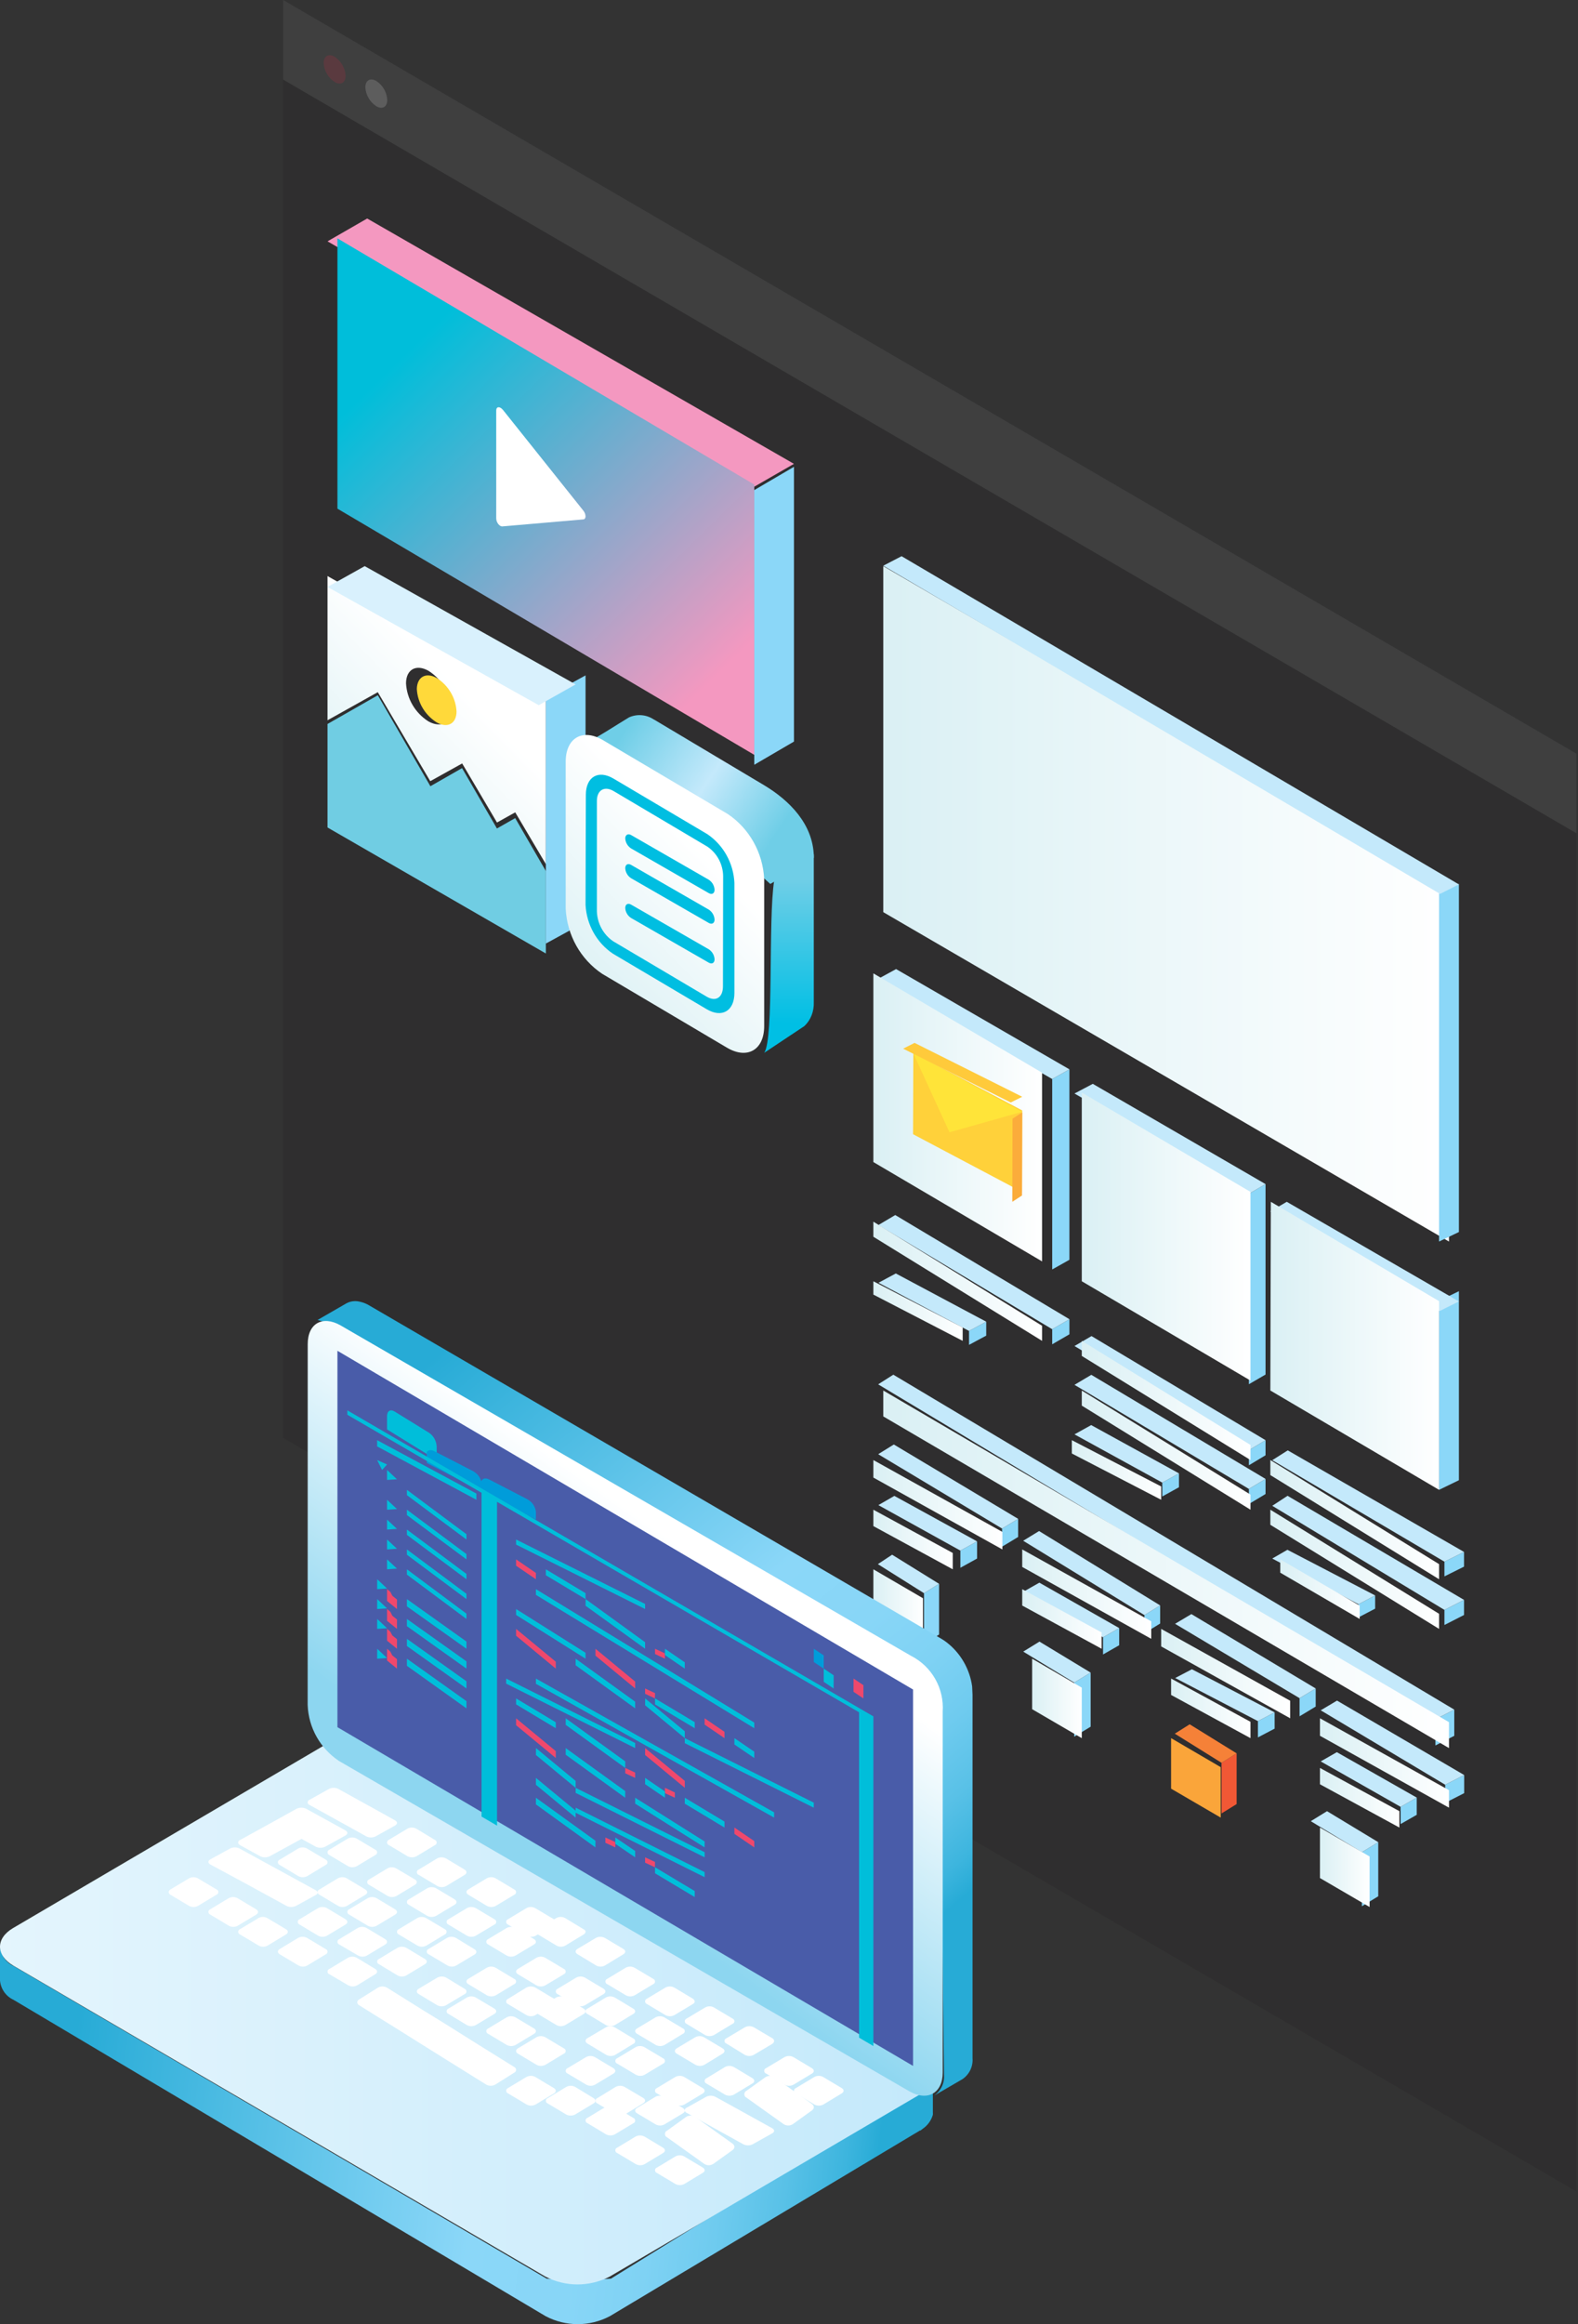 <?xml version="1.0" encoding="UTF-8"?>
<svg xmlns:xlink="http://www.w3.org/1999/xlink" width="159px" height="234px" viewBox="0 0 159 234" version="1.1" xmlns="http://www.w3.org/2000/svg">
    <rect x="0" y="0" width="159" height="234" fill="#333333" stroke="none"/>
    <!-- Generator: Sketch 58 (84663) - https://sketch.com -->
    <title>feature-Asset 7</title>
    <desc>Created with Sketch.</desc>
    <defs>
        <linearGradient x1="0.125%" y1="49.961%" x2="100%" y2="49.961%" id="linearGradient-1">
            <stop stop-color="#DAF0F4" offset="0%"></stop>
            <stop stop-color="#FFFFFF" offset="100%"></stop>
        </linearGradient>
        <linearGradient x1="0.078%" y1="50.049%" x2="100%" y2="50.049%" id="linearGradient-2">
            <stop stop-color="#DAF0F4" offset="0%"></stop>
            <stop stop-color="#FFFFFF" offset="100%"></stop>
        </linearGradient>
        <linearGradient x1="0.05%" y1="49.965%" x2="99.95%" y2="49.965%" id="linearGradient-3">
            <stop stop-color="#DAF0F4" offset="0%"></stop>
            <stop stop-color="#FFFFFF" offset="100%"></stop>
        </linearGradient>
        <linearGradient x1="0%" y1="49.961%" x2="100%" y2="49.961%" id="linearGradient-4">
            <stop stop-color="#DAF0F4" offset="0%"></stop>
            <stop stop-color="#FFFFFF" offset="100%"></stop>
        </linearGradient>
        <linearGradient x1="0%" y1="50.049%" x2="100%" y2="50.049%" id="linearGradient-5">
            <stop stop-color="#DAF0F4" offset="0%"></stop>
            <stop stop-color="#FFFFFF" offset="100%"></stop>
        </linearGradient>
        <linearGradient x1="0%" y1="49.965%" x2="100%" y2="49.965%" id="linearGradient-6">
            <stop stop-color="#DAF0F4" offset="0%"></stop>
            <stop stop-color="#FFFFFF" offset="100%"></stop>
        </linearGradient>
        <linearGradient x1="0%" y1="50.039%" x2="99.876%" y2="50.039%" id="linearGradient-7">
            <stop stop-color="#DAF0F4" offset="0%"></stop>
            <stop stop-color="#FFFFFF" offset="100%"></stop>
        </linearGradient>
        <linearGradient x1="0%" y1="49.951%" x2="100%" y2="49.951%" id="linearGradient-8">
            <stop stop-color="#DAF0F4" offset="0%"></stop>
            <stop stop-color="#FFFFFF" offset="100%"></stop>
        </linearGradient>
        <linearGradient x1="0%" y1="50%" x2="100%" y2="50%" id="linearGradient-9">
            <stop stop-color="#DAF0F4" offset="0%"></stop>
            <stop stop-color="#FFFFFF" offset="100%"></stop>
        </linearGradient>
        <linearGradient x1="0.011%" y1="49.991%" x2="100%" y2="49.991%" id="linearGradient-10">
            <stop stop-color="#DAF0F4" offset="0%"></stop>
            <stop stop-color="#FFFFFF" offset="100%"></stop>
        </linearGradient>
        <linearGradient x1="0%" y1="50%" x2="100%" y2="50%" id="linearGradient-11">
            <stop stop-color="#DAF0F4" offset="0%"></stop>
            <stop stop-color="#FFFFFF" offset="100%"></stop>
        </linearGradient>
        <linearGradient x1="0%" y1="50%" x2="100%" y2="50%" id="linearGradient-12">
            <stop stop-color="#DAF0F4" offset="0%"></stop>
            <stop stop-color="#FFFFFF" offset="100%"></stop>
        </linearGradient>
        <linearGradient x1="0%" y1="50%" x2="100%" y2="50%" id="linearGradient-13">
            <stop stop-color="#DAF0F4" offset="0%"></stop>
            <stop stop-color="#FFFFFF" offset="100%"></stop>
        </linearGradient>
        <linearGradient x1="0.073%" y1="50%" x2="100%" y2="50%" id="linearGradient-14">
            <stop stop-color="#DAF0F4" offset="0%"></stop>
            <stop stop-color="#FFFFFF" offset="100%"></stop>
        </linearGradient>
        <linearGradient x1="0.037%" y1="49.972%" x2="100%" y2="49.972%" id="linearGradient-15">
            <stop stop-color="#DAF0F4" offset="0%"></stop>
            <stop stop-color="#FFFFFF" offset="100%"></stop>
        </linearGradient>
        <linearGradient x1="0.037%" y1="50%" x2="100%" y2="50%" id="linearGradient-16">
            <stop stop-color="#DAF0F4" offset="0%"></stop>
            <stop stop-color="#FFFFFF" offset="100%"></stop>
        </linearGradient>
        <linearGradient x1="0%" y1="50%" x2="100%" y2="50%" id="linearGradient-17">
            <stop stop-color="#DAF0F4" offset="0%"></stop>
            <stop stop-color="#FFFFFF" offset="100%"></stop>
        </linearGradient>
        <linearGradient x1="0%" y1="50.028%" x2="100%" y2="50.028%" id="linearGradient-18">
            <stop stop-color="#DAF0F4" offset="0%"></stop>
            <stop stop-color="#FFFFFF" offset="100%"></stop>
        </linearGradient>
        <linearGradient x1="0.011%" y1="50%" x2="100%" y2="50%" id="linearGradient-19">
            <stop stop-color="#DAF0F4" offset="0%"></stop>
            <stop stop-color="#FFFFFF" offset="100%"></stop>
        </linearGradient>
        <linearGradient x1="82.57%" y1="91.215%" x2="23.638%" y2="16.63%" id="linearGradient-20">
            <stop stop-color="#F498C0" offset="0%"></stop>
            <stop stop-color="#00BEDA" offset="100%"></stop>
        </linearGradient>
        <linearGradient x1="14.685%" y1="95.49%" x2="59.373%" y2="37.858%" id="linearGradient-21">
            <stop stop-color="#DAF0F4" offset="0%"></stop>
            <stop stop-color="#FFFFFF" offset="100%"></stop>
        </linearGradient>
        <linearGradient x1="7.192%" y1="48.884%" x2="93.939%" y2="53.043%" id="linearGradient-22">
            <stop stop-color="#27ABD6" offset="0%"></stop>
            <stop stop-color="#8BD7F8" offset="51%"></stop>
            <stop stop-color="#88D6F7" offset="64%"></stop>
            <stop stop-color="#7FD2F4" offset="73%"></stop>
            <stop stop-color="#6FCBEF" offset="81%"></stop>
            <stop stop-color="#59C1E7" offset="89%"></stop>
            <stop stop-color="#3DB5DE" offset="96%"></stop>
            <stop stop-color="#27ABD6" offset="100%"></stop>
        </linearGradient>
        <linearGradient x1="99.971%" y1="49.969%" x2="-0.002%" y2="49.969%" id="linearGradient-23">
            <stop stop-color="#C4E9FB" offset="0%"></stop>
            <stop stop-color="#E4F5FD" offset="100%"></stop>
        </linearGradient>
        <linearGradient x1="29.984%" y1="-1.293%" x2="88.189%" y2="82.157%" id="linearGradient-24">
            <stop stop-color="#27ABD6" offset="0%"></stop>
            <stop stop-color="#8BD7F8" offset="51%"></stop>
            <stop stop-color="#88D6F7" offset="64%"></stop>
            <stop stop-color="#7FD2F4" offset="73%"></stop>
            <stop stop-color="#6FCBEF" offset="81%"></stop>
            <stop stop-color="#59C1E7" offset="89%"></stop>
            <stop stop-color="#3DB5DE" offset="96%"></stop>
            <stop stop-color="#27ABD6" offset="100%"></stop>
        </linearGradient>
        <linearGradient x1="39.521%" y1="68.011%" x2="61.177%" y2="30.771%" id="linearGradient-25">
            <stop stop-color="#8DD6F0" offset="0%"></stop>
            <stop stop-color="#FFFFFF" offset="100%"></stop>
        </linearGradient>
        <linearGradient x1="50.171%" y1="12.867%" x2="50.016%" y2="84.973%" id="linearGradient-26">
            <stop stop-color="#6FCEE7" offset="0%"></stop>
            <stop stop-color="#00BFE4" offset="100%"></stop>
        </linearGradient>
        <linearGradient x1="9.062%" y1="25.839%" x2="86.622%" y2="64.825%" id="linearGradient-27">
            <stop stop-color="#6FCEE7" offset="0%"></stop>
            <stop stop-color="#C4E9FB" offset="53%"></stop>
            <stop stop-color="#6FCEE7" offset="100%"></stop>
        </linearGradient>
        <linearGradient x1="24.52%" y1="91.813%" x2="60.529%" y2="32.776%" id="linearGradient-28">
            <stop stop-color="#DAF0F4" offset="0%"></stop>
            <stop stop-color="#FFFFFF" offset="100%"></stop>
        </linearGradient>
    </defs>
    <g id="Page-1" stroke="none" stroke-width="1" fill="none" fill-rule="evenodd">
        <g id="Landing" transform="translate(-185, -2252)" fill-rule="nonzero">
            <g id="Asset-7" transform="translate(185, 2252)">
                <g id="Group" opacity="0.21" transform="translate(28, 0)">
                    <polygon id="Path" fill="#231F20" points="0.529 8.008 0.529 144.774 130.836 220.644 130.836 83.885"></polygon>
                    <polygon id="Path" fill="#6D6E71" points="0.529 0 130.836 75.877 130.836 83.885 0.529 8.008"></polygon>
                    <path d="M5.725,5.716 C6.37,6.139 6.779,6.846 6.827,7.621 C6.827,8.332 6.323,8.618 5.719,8.256 C5.07,7.834 4.659,7.127 4.61,6.351 C4.61,5.639 5.114,5.354 5.725,5.716 Z" id="Path" fill="#F05870"></path>
                    <path d="M9.919,8.154 C10.567,8.576 10.976,9.283 11.022,10.059 C11.022,10.771 10.524,11.056 9.913,10.694 C9.268,10.271 8.859,9.564 8.811,8.789 C8.817,8.084 9.309,7.799 9.919,8.154 Z" id="Path" fill="#FFFFFF"></path>
                </g>
                <g id="Group" transform="translate(88, 156)">
                    <polygon id="Path" fill="#8BD7F8" points="5.104 4.406 6.621 3.462 6.621 8.569 5.104 9.512"></polygon>
                    <polygon id="Path" fill="#C4E9FB" points="0.455 1.481 1.89 0.531 6.621 3.462 5.104 4.406"></polygon>
                </g>
                <polygon id="Path" fill="url(#linearGradient-1)" points="88 163.08 93 166 93 160.914 88 158"></polygon>
                <g id="Group" transform="translate(88, 150)">
                    <polygon id="Path" fill="#8BD7F8" points="8.768 6.117 10.45 5.188 10.45 6.917 8.768 7.846"></polygon>
                    <polygon id="Path" fill="#C4E9FB" points="0.505 1.538 2.116 0.609 10.45 5.188 8.768 6.117"></polygon>
                </g>
                <polygon id="Path" fill="url(#linearGradient-2)" points="88 153.651 96 158 96 156.355 88 152"></polygon>
                <g id="Group" transform="translate(88, 145)">
                    <polygon id="Path" fill="#8BD7F8" points="12.969 8.897 14.588 7.92 14.588 9.745 12.969 10.722"></polygon>
                    <polygon id="Path" fill="#C4E9FB" points="0.487 1.411 2.062 0.434 14.588 7.92 12.969 8.897"></polygon>
                </g>
                <polygon id="Path" fill="url(#linearGradient-3)" points="88 147 88 148.764 101 156 101 154.236"></polygon>
                <g id="Group" transform="translate(103, 165)">
                    <polygon id="Path" fill="#8BD7F8" points="5.237 4.407 6.892 3.4 6.892 8.847 5.237 9.853"></polygon>
                    <polygon id="Path" fill="#C4E9FB" points="0.102 1.287 1.737 0.28 6.892 3.4 5.237 4.407"></polygon>
                </g>
                <polygon id="Path" fill="url(#linearGradient-4)" points="104 172.086 109 175 109 169.914 104 167"></polygon>
                <g id="Group" transform="translate(103, 159)">
                    <polygon id="Path" fill="#8BD7F8" points="8.144 5.846 9.769 4.917 9.769 6.646 8.144 7.575"></polygon>
                    <polygon id="Path" fill="#C4E9FB" points="0.1 1.268 1.725 0.345 9.769 4.917 8.144 5.846"></polygon>
                </g>
                <polygon id="Path" fill="url(#linearGradient-5)" points="103 161.651 111 166 111 164.355 103 160"></polygon>
                <g id="Group" transform="translate(103, 154)">
                    <polygon id="Path" fill="#8BD7F8" points="12.314 8.612 13.897 7.635 13.897 9.46 12.314 10.437"></polygon>
                    <polygon id="Path" fill="#C4E9FB" points="0.097 1.126 1.698 0.149 13.897 7.635 12.314 8.612"></polygon>
                </g>
                <polygon id="Path" fill="url(#linearGradient-6)" points="103 157.764 116 165 116 163.236 103 156"></polygon>
                <g id="Group" transform="translate(118, 173)">
                    <polygon id="Path" fill="#F15835" points="5.081 4.481 6.603 3.531 6.603 8.637 5.081 9.581"></polygon>
                    <polygon id="Path" fill="#F58138" points="0.373 1.55 1.873 0.606 6.603 3.531 5.081 4.481"></polygon>
                </g>
                <polygon id="Path" fill="#FAA53A" points="118 180.086 123 183 123 177.92 118 175"></polygon>
                <g id="Group" transform="translate(118, 168)">
                    <polygon id="Path" fill="#8BD7F8" points="8.748 5.285 10.431 4.404 10.431 6.043 8.748 6.924"></polygon>
                    <polygon id="Path" fill="#C4E9FB" points="0.414 0.945 2.096 0.064 10.431 4.404 8.748 5.285"></polygon>
                </g>
                <polygon id="Path" fill="url(#linearGradient-5)" points="118 170.651 126 175 126 173.355 118 169"></polygon>
                <g id="Group" transform="translate(118, 162)">
                    <polygon id="Path" fill="#8BD7F8" points="12.944 8.975 14.569 7.998 14.569 9.822 12.944 10.799"></polygon>
                    <polygon id="Path" fill="#C4E9FB" points="0.4 1.488 2.044 0.511 14.569 7.998 12.944 8.975"></polygon>
                </g>
                <polygon id="Path" fill="url(#linearGradient-6)" points="117 165.764 130 173 130 171.236 117 164"></polygon>
                <g id="Group" transform="translate(132, 182)">
                    <polygon id="Path" fill="#8BD7F8" points="5.225 4.48 6.873 3.473 6.873 8.92 5.225 9.927"></polygon>
                    <polygon id="Path" fill="#C4E9FB" points="0.076 1.36 1.712 0.353 6.873 3.473 5.225 4.48"></polygon>
                </g>
                <polygon id="Path" fill="url(#linearGradient-7)" points="133 189.086 138 192 138 186.914 133 184"></polygon>
                <g id="Group" transform="translate(133, 176)">
                    <polygon id="Path" fill="#8BD7F8" points="8.125 5.914 9.75 4.985 9.75 6.72 8.125 7.649"></polygon>
                    <polygon id="Path" fill="#C4E9FB" points="0.075 1.342 1.7 0.412 9.75 4.985 8.125 5.914"></polygon>
                </g>
                <polygon id="Path" fill="url(#linearGradient-8)" points="133 179.645 141 184 141 182.349 133 178"></polygon>
                <g id="Group" transform="translate(133, 171)">
                    <polygon id="Path" fill="#8BD7F8" points="12.619 8.69 14.531 7.713 14.531 9.538 12.619 10.515"></polygon>
                    <polygon id="Path" fill="#C4E9FB" points="0.075 1.197 1.719 0.22 14.531 7.713 12.619 8.69"></polygon>
                </g>
                <polygon id="Path" fill="url(#linearGradient-9)" points="133 174.762 146 182 146 180.238 133 173"></polygon>
                <g id="Group" transform="translate(88, 138)">
                    <polygon id="Path" fill="#8BD7F8" points="56.634 35.102 58.534 34.129 58.534 36.763 56.634 37.736"></polygon>
                    <polygon id="Path" fill="#C4E9FB" points="0.484 1.378 2.012 0.406 58.534 34.129 56.634 35.102"></polygon>
                </g>
                <polygon id="Path" fill="url(#linearGradient-10)" points="89 140 89 142.608 146 176 146 173.392"></polygon>
                <g id="Group" transform="translate(128, 156)">
                    <polygon id="Path" fill="#8BD7F8" points="8.878 5.518 10.56 4.632 10.56 5.962 8.878 6.843"></polygon>
                    <polygon id="Path" fill="#C4E9FB" points="0.194 0.916 1.721 0.035 10.56 4.632 8.878 5.518"></polygon>
                </g>
                <polygon id="Path" fill="url(#linearGradient-11)" points="129 157 129 158.341 137 163 137 161.659"></polygon>
                <g id="Group" transform="translate(128, 150)">
                    <polygon id="Path" fill="#8BD7F8" points="17.542 12.087 19.516 11.08 19.516 12.6 17.542 13.607"></polygon>
                    <polygon id="Path" fill="#C4E9FB" points="0.194 1.607 1.735 0.6 19.516 11.08 17.542 12.087"></polygon>
                </g>
                <polygon id="Path" fill="url(#linearGradient-12)" points="128 152 128 153.52 145 164 145 162.48"></polygon>
                <g id="Group" transform="translate(128, 146)">
                    <polygon id="Path" fill="#8BD7F8" points="17.542 11.232 19.516 10.251 19.516 11.732 17.542 12.714"></polygon>
                    <polygon id="Path" fill="#C4E9FB" points="0.194 1.014 1.755 0.026 19.516 10.251 17.542 11.232"></polygon>
                </g>
                <polygon id="Path" fill="url(#linearGradient-12)" points="128 147 128 148.513 145 159 145 157.48"></polygon>
                <polygon id="Path" fill="#8BD7F8" points="145 130.968 147 130 147 149.032 145 150"></polygon>
                <polygon id="Path" fill="#C4E9FB" points="128 121.969 129.654 121 147 131.031 145.054 132"></polygon>
                <polygon id="Path" fill="url(#linearGradient-13)" points="128.051 121 128 139.998 145 150 145 131.002"></polygon>
                <g id="Group" transform="translate(88, 128)">
                    <polygon id="Path" fill="#8BD7F8" points="9.64 6 11.373 5.071 11.373 6.474 9.64 7.403"></polygon>
                    <polygon id="Path" fill="#C4E9FB" points="0.52 1.151 2.26 0.215 11.373 5.071 9.64 6"></polygon>
                </g>
                <polygon id="Path" fill="url(#linearGradient-14)" points="88 129 88 130.341 97 135 97 133.654"></polygon>
                <g id="Group" transform="translate(88, 122)">
                    <polygon id="Path" fill="#8BD7F8" points="18.019 11.827 19.755 10.82 19.755 12.34 18.019 13.347"></polygon>
                    <polygon id="Path" fill="#C4E9FB" points="0.503 1.34 2.206 0.333 19.755 10.82 18.019 11.827"></polygon>
                </g>
                <polygon id="Path" fill="url(#linearGradient-15)" points="88 123 88 124.519 105 135 105 133.481"></polygon>
                <g id="Group" transform="translate(88, 97)">
                    <polygon id="Path" fill="#8BD7F8" points="18.019 11.638 19.755 10.663 19.755 29.837 18.019 30.813"></polygon>
                    <polygon id="Path" fill="#C4E9FB" points="0.503 1.544 2.29 0.568 19.755 10.663 18.019 11.638"></polygon>
                </g>
                <polygon id="Path" fill="url(#linearGradient-16)" points="88 98 88 116.998 105 127 105 108.002"></polygon>
                <g id="Group" transform="translate(108, 143)">
                    <polygon id="Path" fill="#8BD7F8" points="9.111 6.271 10.793 5.342 10.793 6.738 9.111 7.668"></polygon>
                    <polygon id="Path" fill="#C4E9FB" points="0.265 1.415 1.948 0.48 10.793 5.342 9.111 6.271"></polygon>
                </g>
                <polygon id="Path" fill="url(#linearGradient-17)" points="108 145 108 146.341 117 151 117 149.659"></polygon>
                <g id="Group" transform="translate(108, 138)">
                    <polygon id="Path" fill="#8BD7F8" points="17.839 11.907 19.516 10.9 19.516 12.42 17.839 13.427"></polygon>
                    <polygon id="Path" fill="#C4E9FB" points="0.265 1.427 1.961 0.42 19.516 10.9 17.839 11.907"></polygon>
                </g>
                <polygon id="Path" fill="url(#linearGradient-12)" points="109 140 109 141.52 126 152 126 150.48"></polygon>
                <g id="Group" transform="translate(108, 134)">
                    <polygon id="Path" fill="#8BD7F8" points="17.839 12.007 19.516 11 19.516 12.52 17.839 13.527"></polygon>
                    <polygon id="Path" fill="#C4E9FB" points="0.265 1.52 1.981 0.52 19.516 11 17.839 12.007"></polygon>
                </g>
                <polygon id="Path" fill="url(#linearGradient-18)" points="109 135 109 136.519 126 147 126 145.481"></polygon>
                <g id="Group" transform="translate(108, 109)">
                    <polygon id="Path" fill="#8BD7F8" points="17.839 11.192 19.516 10.217 19.516 29.392 17.839 30.367"></polygon>
                    <polygon id="Path" fill="#C4E9FB" points="0.265 1.098 2.11 0.123 19.516 10.217 17.839 11.192"></polygon>
                </g>
                <polygon id="Path" fill="url(#linearGradient-13)" points="109 110 109 128.998 126 139 126 120.002"></polygon>
                <polygon id="Path" fill="url(#linearGradient-19)" points="89 57 89 91.838 146 125 146 90.168"></polygon>
                <polygon id="Path" fill="#8BD7F8" points="145 89.964 147 89 147 124.042 145 125"></polygon>
                <polygon id="Path" fill="#C4E9FB" points="89 56.955 90.843 56 147 89.045 145.101 90"></polygon>
                <polygon id="Path" fill="#8BD7F8" points="76 49.344 80 47 80 74.663 76 77"></polygon>
                <polygon id="Path" fill="#F498C0" points="33 24.299 36.997 22 80 46.701 76.003 49"></polygon>
                <polygon id="Path" fill="url(#linearGradient-20)" points="34 24 76 48.786 76 76 34 51.214"></polygon>
                <path d="M50.439,41.059 C50.524,41.114 50.602,41.18 50.668,41.257 L58.777,51.412 C58.912,51.574 58.99,51.775 59,51.985 C59,52.169 58.908,52.288 58.777,52.294 L50.635,52.998 C50.557,53.006 50.479,52.987 50.413,52.946 C50.338,52.9 50.272,52.842 50.216,52.775 C50.077,52.607 50,52.395 50,52.176 L50,41.316 C50,41.132 50.085,41.013 50.223,41 C50.299,40.999 50.374,41.019 50.439,41.059 Z" id="Path" fill="#FFFFFF"></path>
                <polygon id="Path" fill="#70CDE3" points="38.07 70 43.366 79.159 46.558 77.334 50.071 83.415 51.911 82.367 55 87.695 55 96 33 83.312 33 72.892"></polygon>
                <path d="M33,58 L33,72.519 L38.065,69.689 L43.354,78.65 L46.568,76.864 L50.077,82.812 L51.915,81.787 L55,87 L55,70.412 L33,58 Z M43.168,72.632 C41.834,71.781 40.996,70.358 40.912,68.803 C40.912,67.4 41.934,66.828 43.187,67.545 C44.518,68.396 45.356,69.815 45.443,71.368 C45.443,72.77 44.453,73.336 43.168,72.632 Z" id="Shape" fill="url(#linearGradient-21)"></path>
                <path d="M44.009,68.268 C45.184,69.015 45.923,70.261 46,71.624 C46,72.86 45.098,73.356 43.991,72.727 C42.814,71.98 42.074,70.732 42,69.367 C42.023,68.147 42.925,67.645 44.009,68.268 Z" id="Path" fill="#FFD93A"></path>
                <polygon id="Path" fill="#8BD7F8" points="55 70.191 55 95 59 92.809 59 68"></polygon>
                <polygon id="Path" fill="#D9F1FD" points="33 59.093 36.748 57 58 68.907 54.284 71"></polygon>
                <polygon id="Path" fill="#FFD13A" points="92.027 106 92 114.195 102.973 120 103 111.799"></polygon>
                <polygon id="Path" fill="#FBAC3B" points="102 121 102.978 120.365 103 112 102.022 112.629"></polygon>
                <polygon id="Path" fill="#FFE439" points="92 106 95.671 114 103 111.934"></polygon>
                <polygon id="Path" fill="#FFCA3B" points="101.842 111 103 110.425 92.151 105 91 105.581"></polygon>
                <path d="M0,196 C0.082,196.847 0.597,197.585 1.35,197.934 L55.086,229.418 C57.242,229.566 59.404,229.566 61.56,229.418 C61.56,229.418 93.995,209.389 93.995,209.221 L93.995,212.657 C94.002,212.747 94.002,212.838 93.995,212.928 C93.824,213.502 93.464,213.997 92.977,214.327 C92.902,214.385 92.839,214.443 92.752,214.501 L92.696,214.501 L61.453,233.195 C59.419,234.268 57.008,234.268 54.974,233.195 L1.35,201.338 C0.595,200.991 0.079,200.252 0,199.404 L0,196 Z" id="Path" fill="url(#linearGradient-22)"></path>
                <path d="M1.329,194.114 L32.572,175.784 C34.606,174.739 37.012,174.739 39.046,175.784 L92.642,207.091 C94.441,208.14 94.454,209.834 92.673,210.883 L61.429,229.213 C59.396,230.262 56.989,230.262 54.955,229.213 L1.347,197.907 C-0.44,196.858 -0.452,195.157 1.329,194.114 Z" id="Path" fill="url(#linearGradient-23)"></path>
                <path d="M24.22,185.239 L27.866,183.229 L28.641,182.796 L29.884,182.108 C30.187,181.964 30.542,181.964 30.845,182.108 L34.798,184.283 C35.061,184.423 35.074,184.66 34.798,184.807 L32.774,185.928 C32.472,186.074 32.114,186.074 31.813,185.928 L30.384,185.142 L27.18,186.89 C26.878,187.037 26.521,187.037 26.219,186.89 L24.182,185.769 C24.065,185.723 23.992,185.611 24.001,185.491 C24.009,185.371 24.098,185.27 24.22,185.239 L24.22,185.239 Z" id="Path" fill="#FFFFFF"></path>
                <path d="M39.809,183.797 L37.842,184.892 C37.549,185.036 37.202,185.036 36.908,184.892 L35.339,184.018 L34.929,183.791 L31.193,181.726 C31.078,181.688 31,181.583 31,181.466 C31,181.348 31.078,181.244 31.193,181.205 L33.154,180.11 C33.447,179.963 33.796,179.963 34.088,180.11 L37.823,182.175 L38.234,182.402 L39.803,183.276 C40.058,183.42 40.071,183.647 39.809,183.797 Z" id="Path" fill="#FFFFFF"></path>
                <path d="M32.061,194.891 L30.184,193.768 C30.074,193.729 30,193.621 30,193.501 C30,193.38 30.074,193.273 30.184,193.234 L32.049,192.111 C32.328,191.963 32.658,191.963 32.937,192.111 L34.813,193.234 C35.056,193.381 35.068,193.62 34.813,193.768 L32.943,194.891 C32.665,195.036 32.338,195.036 32.061,194.891 L32.061,194.891 Z" id="Path" fill="#FFFFFF"></path>
                <path d="M51.066,205.895 L49.184,204.767 C49.074,204.728 49,204.62 49,204.5 C49,204.379 49.074,204.272 49.184,204.233 L51.049,203.111 C51.328,202.963 51.658,202.963 51.937,203.111 L53.813,204.233 C54.056,204.38 54.068,204.62 53.813,204.767 L51.943,205.895 C51.666,206.035 51.343,206.035 51.066,205.895 Z" id="Path" fill="#FFFFFF"></path>
                <path d="M61.065,206.878 L59.184,205.745 C58.942,205.597 58.936,205.357 59.184,205.209 L61.048,204.113 C61.326,203.962 61.657,203.962 61.935,204.113 L63.816,205.24 C63.926,205.279 64,205.387 64,205.508 C64,205.629 63.926,205.736 63.816,205.776 L61.953,206.909 C61.668,207.04 61.341,207.029 61.065,206.878 L61.065,206.878 Z" id="Path" fill="#FFFFFF"></path>
                <path d="M43.829,185.767 L41.96,186.895 C41.679,187.035 41.351,187.035 41.071,186.895 L39.184,185.767 C39.074,185.728 39,185.621 39,185.501 C39,185.38 39.074,185.273 39.184,185.234 L41.053,184.113 C41.331,183.962 41.664,183.962 41.943,184.113 L43.829,185.252 C43.932,185.293 44,185.396 44,185.51 C44,185.624 43.932,185.726 43.829,185.767 L43.829,185.767 Z" id="Path" fill="#FFFFFF"></path>
                <path d="M33.181,186.233 L35.046,185.111 C35.325,184.963 35.655,184.963 35.934,185.111 L37.816,186.233 C37.926,186.272 38,186.38 38,186.5 C38,186.62 37.926,186.728 37.816,186.767 L35.951,187.889 C35.673,188.037 35.342,188.037 35.063,187.889 L33.187,186.767 C33.076,186.729 33.001,186.623 33,186.502 C32.999,186.382 33.071,186.274 33.181,186.233 L33.181,186.233 Z" id="Path" fill="#FFFFFF"></path>
                <path d="M32.813,187.767 L30.951,188.895 C30.671,189.035 30.344,189.035 30.064,188.895 L28.184,187.767 C28.074,187.728 28,187.621 28,187.501 C28,187.38 28.074,187.273 28.184,187.234 L30.046,186.113 C30.324,185.962 30.655,185.962 30.933,186.113 L32.819,187.234 C32.929,187.274 33.001,187.382 33,187.503 C32.999,187.623 32.924,187.729 32.813,187.767 L32.813,187.767 Z" id="Path" fill="#FFFFFF"></path>
                <path d="M46.817,188.768 L44.957,189.89 C44.679,190.037 44.349,190.037 44.071,189.89 L42.187,188.762 C42.076,188.727 42,188.62 42,188.499 C42,188.378 42.076,188.271 42.187,188.235 L44.047,187.108 C44.326,186.964 44.654,186.964 44.933,187.108 L46.811,188.235 C47.059,188.382 47.065,188.621 46.817,188.768 Z" id="Path" fill="#FFFFFF"></path>
                <path d="M39.92,188.113 L41.812,189.231 C42.06,189.378 42.066,189.612 41.812,189.765 L39.95,190.889 C39.671,191.037 39.342,191.037 39.063,190.889 L37.183,189.765 C37.074,189.726 37,189.619 37,189.498 C37,189.377 37.074,189.27 37.183,189.231 L39.045,188.107 C39.321,187.962 39.647,187.965 39.92,188.113 L39.92,188.113 Z" id="Path" fill="#FFFFFF"></path>
                <path d="M17.18,190.232 L19.049,189.113 C19.327,188.962 19.658,188.962 19.936,189.113 L21.816,190.232 C21.926,190.271 22,190.378 22,190.498 C22,190.618 21.926,190.725 21.816,190.764 L19.942,191.89 C19.663,192.037 19.333,192.037 19.055,191.89 L17.174,190.77 C16.944,190.617 16.938,190.379 17.18,190.232 Z" id="Path" fill="#FFFFFF"></path>
                <path d="M34.071,191.891 L32.187,190.763 C32.076,190.728 32,190.621 32,190.5 C32,190.379 32.076,190.272 32.187,190.236 L34.048,189.108 C34.327,188.964 34.655,188.964 34.934,189.108 L36.812,190.236 C37.06,190.383 37.066,190.622 36.812,190.769 L34.951,191.891 C34.675,192.036 34.348,192.036 34.071,191.891 L34.071,191.891 Z" id="Path" fill="#FFFFFF"></path>
                <path d="M51.817,190.769 L49.949,191.89 C49.671,192.037 49.341,192.037 49.063,191.89 L47.184,190.763 C46.942,190.616 46.936,190.378 47.184,190.231 L49.051,189.11 C49.33,188.963 49.659,188.963 49.938,189.11 L51.817,190.237 C51.926,190.276 52,190.383 52,190.503 C52,190.623 51.926,190.73 51.817,190.769 Z" id="Path" fill="#FFFFFF"></path>
                <path d="M31.805,190.799 L29.82,191.892 C29.524,192.036 29.172,192.036 28.875,191.892 L25.096,189.825 L23.716,189.079 L21.196,187.723 C20.938,187.579 20.931,187.346 21.196,187.203 L23.187,186.11 C23.483,185.963 23.836,185.963 24.132,186.11 L26.607,187.466 L28.019,188.237 L31.798,190.303 C32.063,190.447 32.069,190.674 31.805,190.799 Z" id="Path" fill="#FFFFFF"></path>
                <path d="M43.938,190.112 L45.814,191.234 C46.056,191.381 46.068,191.62 45.814,191.767 L43.938,192.895 C43.658,193.035 43.331,193.035 43.051,192.895 L41.175,191.767 C41.07,191.725 41,191.62 41,191.503 C41,191.386 41.07,191.281 41.175,191.24 L43.045,190.112 C43.325,189.963 43.658,189.963 43.938,190.112 L43.938,190.112 Z" id="Path" fill="#FFFFFF"></path>
                <path d="M21.186,192.231 L23.047,191.11 C23.325,190.963 23.654,190.963 23.932,191.11 L25.816,192.237 C26.058,192.384 26.064,192.616 25.816,192.769 L23.95,193.89 C23.672,194.037 23.342,194.037 23.064,193.89 L21.18,192.763 C21.071,192.723 20.999,192.615 21,192.495 C21.001,192.375 21.076,192.268 21.186,192.231 L21.186,192.231 Z" id="Path" fill="#FFFFFF"></path>
                <path d="M37.062,193.89 L35.183,192.763 C35.074,192.724 35,192.617 35,192.497 C35,192.377 35.074,192.27 35.183,192.231 L37.05,191.11 C37.328,190.963 37.657,190.963 37.936,191.11 L39.814,192.237 C40.056,192.384 40.068,192.616 39.814,192.769 L37.948,193.89 C37.669,194.037 37.34,194.037 37.062,193.89 Z" id="Path" fill="#FFFFFF"></path>
                <path d="M55.825,193.767 L53.967,194.895 C53.688,195.035 53.362,195.035 53.082,194.895 L51.183,193.767 C51.074,193.728 51,193.621 51,193.501 C51,193.38 51.074,193.273 51.183,193.234 L53.041,192.113 C53.318,191.962 53.649,191.962 53.926,192.113 L55.808,193.234 C55.919,193.269 55.996,193.374 56,193.494 C56.004,193.614 55.934,193.724 55.825,193.767 L55.825,193.767 Z" id="Path" fill="#FFFFFF"></path>
                <path d="M47.94,192.114 L49.817,193.235 C49.926,193.274 50,193.381 50,193.502 C50,193.622 49.926,193.729 49.817,193.768 L47.94,194.89 C47.662,195.037 47.332,195.037 47.054,194.89 L45.183,193.768 C45.074,193.729 45,193.622 45,193.502 C45,193.381 45.074,193.274 45.183,193.235 L47.043,192.114 C47.324,191.962 47.658,191.962 47.94,192.114 L47.94,192.114 Z" id="Path" fill="#FFFFFF"></path>
                <path d="M24.181,194.232 L26.045,193.113 C26.323,192.962 26.654,192.962 26.932,193.113 L28.814,194.238 C29.056,194.379 29.068,194.617 28.814,194.764 L26.956,195.89 C26.677,196.037 26.347,196.037 26.068,195.89 L24.187,194.764 C24.076,194.726 24.001,194.62 24,194.5 C23.999,194.38 24.071,194.272 24.181,194.232 Z" id="Path" fill="#FFFFFF"></path>
                <path d="M42.063,195.888 L40.183,194.767 C40.074,194.728 40,194.621 40,194.5 C40,194.38 40.074,194.273 40.183,194.234 L42.045,193.113 C42.323,192.962 42.654,192.962 42.931,193.113 L44.817,194.234 C44.926,194.273 45,194.38 45,194.5 C45,194.621 44.926,194.728 44.817,194.767 L42.955,195.888 C42.675,196.037 42.343,196.037 42.063,195.888 L42.063,195.888 Z" id="Path" fill="#FFFFFF"></path>
                <path d="M58.817,194.759 L56.956,195.889 C56.68,196.037 56.353,196.037 56.078,195.889 L54.187,194.753 C54.076,194.717 54,194.61 54,194.488 C54,194.366 54.076,194.258 54.187,194.222 L56.054,193.111 C56.332,192.963 56.661,192.963 56.938,193.111 L58.811,194.247 C59.059,194.346 59.065,194.611 58.817,194.759 Z" id="Path" fill="#FFFFFF"></path>
                <path d="M36.053,196.87 L34.184,195.775 C34.074,195.735 34,195.628 34,195.507 C34,195.386 34.074,195.279 34.184,195.239 L36.047,194.113 C36.325,193.962 36.657,193.962 36.935,194.113 L38.816,195.239 C39.058,195.387 39.064,195.621 38.816,195.775 L36.952,196.901 C36.666,197.043 36.33,197.032 36.053,196.87 L36.053,196.87 Z" id="Path" fill="#FFFFFF"></path>
                <path d="M51.943,194.117 L53.812,195.237 C54.06,195.384 54.066,195.617 53.812,195.77 L51.943,196.89 C51.665,197.037 51.336,197.037 51.058,196.89 L49.183,195.77 C49.074,195.731 49,195.624 49,195.504 C49,195.383 49.074,195.276 49.183,195.237 L51.041,194.117 C51.322,193.961 51.661,193.961 51.943,194.117 Z" id="Path" fill="#FFFFFF"></path>
                <path d="M28.18,196.235 L30.043,195.108 C30.322,194.964 30.65,194.964 30.93,195.108 L32.816,196.235 C32.926,196.275 33,196.382 33,196.502 C33,196.622 32.926,196.729 32.816,196.768 L30.965,197.89 C30.687,198.037 30.357,198.037 30.078,197.89 L28.197,196.768 C27.937,196.621 27.937,196.376 28.18,196.235 Z" id="Path" fill="#FFFFFF"></path>
                <path d="M45.069,197.879 L43.183,196.757 C43.074,196.718 43,196.611 43,196.491 C43,196.372 43.074,196.265 43.183,196.226 L45.045,195.11 C45.324,194.963 45.654,194.963 45.932,195.11 L47.812,196.257 C48.06,196.403 48.066,196.635 47.812,196.787 L45.95,197.903 C45.669,198.04 45.342,198.031 45.069,197.879 L45.069,197.879 Z" id="Path" fill="#FFFFFF"></path>
                <path d="M62.816,196.755 L60.955,197.891 C60.677,198.036 60.347,198.036 60.069,197.891 L58.184,196.749 C57.942,196.603 57.936,196.366 58.184,196.221 L60.051,195.109 C60.329,194.964 60.659,194.964 60.937,195.109 L62.816,196.227 C63.058,196.372 63.064,196.603 62.816,196.755 Z" id="Path" fill="#FFFFFF"></path>
                <path d="M40.05,198.887 L38.188,197.76 C38.076,197.725 38,197.618 38,197.497 C38,197.377 38.076,197.27 38.188,197.234 L40.05,196.108 C40.329,195.964 40.658,195.964 40.937,196.108 L42.812,197.234 C43.06,197.375 43.066,197.614 42.812,197.76 L40.949,198.887 C40.667,199.038 40.332,199.038 40.05,198.887 L40.05,198.887 Z" id="Path" fill="#FFFFFF"></path>
                <path d="M54.943,197.114 L56.817,198.235 C56.926,198.274 57,198.381 57,198.502 C57,198.622 56.926,198.729 56.817,198.768 L54.943,199.89 C54.665,200.037 54.335,200.037 54.057,199.89 L52.184,198.768 C51.942,198.621 51.936,198.382 52.184,198.235 L54.045,197.114 C54.327,196.962 54.662,196.962 54.943,197.114 Z" id="Path" fill="#FFFFFF"></path>
                <path d="M33.202,198.231 L35.057,197.11 C35.334,196.963 35.663,196.963 35.94,197.11 L37.812,198.237 C38.06,198.384 38.065,198.616 37.812,198.769 L35.981,199.89 C35.704,200.037 35.375,200.037 35.098,199.89 L33.202,198.775 C33.083,198.743 33,198.631 33,198.503 C33,198.375 33.083,198.263 33.202,198.231 L33.202,198.231 Z" id="Path" fill="#FFFFFF"></path>
                <path d="M49.061,200.893 L47.184,199.766 C46.942,199.619 46.936,199.38 47.184,199.233 L49.049,198.113 C49.327,197.962 49.658,197.962 49.935,198.113 L51.813,199.24 C51.924,199.275 52,199.382 52,199.503 C52,199.624 51.924,199.731 51.813,199.766 L49.953,200.893 C49.672,201.036 49.343,201.036 49.061,200.893 L49.061,200.893 Z" id="Path" fill="#FFFFFF"></path>
                <path d="M65.813,199.768 L63.951,200.889 C63.672,201.037 63.342,201.037 63.064,200.889 L61.184,199.768 C61.074,199.729 61,199.622 61,199.501 C61,199.381 61.074,199.274 61.184,199.235 L63.046,198.113 C63.324,197.962 63.655,197.962 63.933,198.113 L65.819,199.235 C65.929,199.275 66.001,199.383 66,199.503 C65.999,199.624 65.924,199.73 65.813,199.768 L65.813,199.768 Z" id="Path" fill="#FFFFFF"></path>
                <path d="M44.048,201.886 L42.185,200.765 C41.941,200.618 41.935,200.379 42.185,200.232 L44.066,199.11 C44.346,198.963 44.678,198.963 44.958,199.11 L46.815,200.238 C46.926,200.277 47,200.384 47,200.505 C47,200.625 46.926,200.732 46.815,200.771 L44.941,201.893 C44.659,202.038 44.327,202.036 44.048,201.886 L44.048,201.886 Z" id="Path" fill="#FFFFFF"></path>
                <path d="M58.942,199.114 L60.817,200.233 C61.058,200.38 61.064,200.612 60.817,200.765 L58.942,201.89 C58.664,202.037 58.335,202.037 58.058,201.89 L56.183,200.771 C56.074,200.732 56,200.625 56,200.505 C56,200.385 56.074,200.278 56.183,200.239 L58.04,199.12 C58.321,198.962 58.659,198.96 58.942,199.114 Z" id="Path" fill="#FFFFFF"></path>
                <path d="M53.068,202.899 L51.188,201.775 C51.076,201.74 51,201.633 51,201.513 C51,201.392 51.076,201.285 51.188,201.25 L53.044,200.108 C53.323,199.964 53.651,199.964 53.931,200.108 L55.816,201.232 C55.926,201.271 56,201.377 56,201.497 C56,201.617 55.926,201.724 55.816,201.763 L53.954,202.881 C53.679,203.033 53.349,203.04 53.068,202.899 Z" id="Path" fill="#FFFFFF"></path>
                <path d="M69.817,201.767 L67.945,202.889 C67.666,203.037 67.335,203.037 67.056,202.889 L65.184,201.767 C65.074,201.728 65,201.62 65,201.5 C65,201.38 65.074,201.272 65.184,201.233 L67.05,200.111 C67.329,199.963 67.66,199.963 67.939,200.111 L69.823,201.239 C70.054,201.405 70.066,201.638 69.817,201.767 Z" id="Path" fill="#FFFFFF"></path>
                <path d="M47.029,203.88 L45.184,202.762 C45.074,202.723 45,202.616 45,202.496 C45,202.376 45.074,202.27 45.184,202.231 L47.047,201.112 C47.325,200.963 47.657,200.963 47.935,201.112 L49.816,202.231 C50.058,202.377 50.064,202.609 49.816,202.762 L47.952,203.88 C47.664,204.04 47.318,204.04 47.029,203.88 Z" id="Path" fill="#FFFFFF"></path>
                <path d="M61.943,201.111 L63.814,202.239 C64.056,202.38 64.068,202.619 63.814,202.767 L61.943,203.894 C61.664,204.035 61.338,204.035 61.058,203.894 L59.187,202.767 C59.076,202.731 59,202.624 59,202.503 C59,202.382 59.076,202.275 59.187,202.239 L61.046,201.111 C61.328,200.963 61.661,200.963 61.943,201.111 Z" id="Path" fill="#FFFFFF"></path>
                <path d="M56.07,203.89 L54.184,202.763 C54.074,202.724 54,202.617 54,202.497 C54,202.377 54.074,202.27 54.184,202.231 L56.046,201.11 C56.325,200.963 56.655,200.963 56.933,201.11 L58.814,202.237 C59.056,202.384 59.068,202.616 58.814,202.769 L56.951,203.89 C56.674,204.037 56.346,204.037 56.07,203.89 Z" id="Path" fill="#FFFFFF"></path>
                <path d="M73.799,203.767 L71.935,204.895 C71.655,205.035 71.328,205.035 71.048,204.895 L69.184,203.767 C69.074,203.728 69,203.621 69,203.501 C69,203.38 69.074,203.273 69.184,203.234 L71.054,202.113 C71.33,201.962 71.659,201.962 71.935,202.113 L73.823,203.24 C73.933,203.281 74.005,203.392 74,203.513 C73.994,203.634 73.913,203.737 73.799,203.767 L73.799,203.767 Z" id="Path" fill="#FFFFFF"></path>
                <path d="M66.923,203.103 L68.815,204.229 C68.926,204.268 69,204.375 69,204.496 C69,204.617 68.926,204.724 68.815,204.764 L66.964,205.889 C66.684,206.037 66.352,206.037 66.072,205.889 L64.185,204.764 C63.941,204.616 63.935,204.376 64.185,204.229 L66.066,203.103 C66.336,202.966 66.653,202.966 66.923,203.103 L66.923,203.103 Z" id="Path" fill="#FFFFFF"></path>
                <path d="M77.812,205.781 L75.942,206.891 C75.663,207.036 75.332,207.036 75.052,206.891 L73.188,205.745 C73.076,205.709 73,205.603 73,205.484 C73,205.364 73.076,205.258 73.188,205.223 L75.058,204.107 C75.338,203.964 75.668,203.964 75.948,204.107 L77.836,205.223 C78.056,205.369 78.062,205.605 77.812,205.781 Z" id="Path" fill="#FFFFFF"></path>
                <path d="M54.06,207.888 L52.184,206.766 C51.942,206.619 51.936,206.38 52.184,206.233 L54.054,205.111 C54.332,204.963 54.662,204.963 54.941,205.111 L56.816,206.233 C56.926,206.272 57,206.379 57,206.499 C57,206.62 56.926,206.727 56.816,206.766 L54.953,207.888 C54.673,208.037 54.34,208.037 54.06,207.888 L54.06,207.888 Z" id="Path" fill="#FFFFFF"></path>
                <path d="M70.066,207.882 L68.184,206.764 C67.936,206.611 67.942,206.379 68.184,206.233 L70.048,205.115 C70.325,204.962 70.658,204.962 70.936,205.115 L72.811,206.233 C73.06,206.379 73.066,206.611 72.811,206.764 L70.983,207.882 C70.696,208.039 70.353,208.039 70.066,207.882 L70.066,207.882 Z" id="Path" fill="#FFFFFF"></path>
                <path d="M36.165,201.322 L38.081,200.121 C38.366,199.96 38.705,199.96 38.99,200.121 L40.918,201.322 L42.615,202.385 L44.549,203.574 L46.247,204.637 L48.174,205.845 L51.812,208.109 C51.924,208.151 52,208.266 52,208.395 C52,208.524 51.924,208.638 51.812,208.68 L49.902,209.882 C49.617,210.039 49.278,210.039 48.993,209.882 L45.356,207.617 L43.422,206.409 L41.724,205.346 L39.796,204.138 L38.093,203.081 L36.165,201.873 C36.065,201.825 36,201.717 36,201.598 C36,201.479 36.065,201.371 36.165,201.322 Z" id="Path" fill="#FFFFFF"></path>
                <path d="M64.045,206.11 C64.323,205.963 64.653,205.963 64.931,206.11 L66.817,207.237 C66.926,207.276 67,207.383 67,207.503 C67,207.623 66.926,207.73 66.817,207.769 L64.955,208.89 C64.677,209.037 64.347,209.037 64.069,208.89 L62.183,207.763 C62.074,207.724 62,207.617 62,207.497 C62,207.377 62.074,207.27 62.183,207.231 L64.045,206.11 Z" id="Path" fill="#FFFFFF"></path>
                <path d="M81.818,208.769 L79.95,209.89 C79.672,210.037 79.342,210.037 79.063,209.89 L77.184,208.763 C77.074,208.724 77,208.617 77,208.497 C77,208.377 77.074,208.27 77.184,208.231 L79.052,207.11 C79.33,206.963 79.66,206.963 79.938,207.11 L81.818,208.237 C82.055,208.384 82.066,208.616 81.818,208.769 Z" id="Path" fill="#FFFFFF"></path>
                <path d="M59.065,209.886 L57.184,208.763 C57.074,208.724 57,208.617 57,208.497 C57,208.376 57.074,208.269 57.184,208.23 L59.047,207.113 C59.325,206.962 59.657,206.962 59.935,207.113 L61.816,208.236 C62.058,208.383 62.064,208.616 61.816,208.77 L59.952,209.892 C59.673,210.038 59.343,210.036 59.065,209.886 L59.065,209.886 Z" id="Path" fill="#FFFFFF"></path>
                <path d="M73.049,208.111 C73.328,207.963 73.658,207.963 73.937,208.111 L75.813,209.233 C76.056,209.38 76.068,209.619 75.813,209.766 L73.943,210.894 C73.662,211.035 73.335,211.035 73.055,210.894 L71.184,209.778 C71.074,209.739 71,209.632 71,209.512 C71,209.391 71.074,209.284 71.184,209.245 L73.049,208.111 Z" id="Path" fill="#FFFFFF"></path>
                <path d="M51.183,210.231 L53.045,209.11 C53.323,208.963 53.653,208.963 53.931,209.11 L55.816,210.237 C56.058,210.384 56.064,210.616 55.816,210.769 L53.955,211.89 C53.676,212.037 53.347,212.037 53.068,211.89 L51.183,210.763 C51.074,210.724 51,210.617 51,210.497 C51,210.377 51.074,210.27 51.183,210.231 Z" id="Path" fill="#FFFFFF"></path>
                <path d="M70.819,210.769 L68.951,211.89 C68.672,212.037 68.342,212.037 68.064,211.89 L66.184,210.763 C66.074,210.724 66,210.617 66,210.497 C66,210.377 66.074,210.27 66.184,210.231 L68.046,209.11 C68.324,208.963 68.654,208.963 68.933,209.11 L70.813,210.237 C71.055,210.384 71.067,210.616 70.819,210.769 Z" id="Path" fill="#FFFFFF"></path>
                <path d="M80.192,210.233 L82.051,209.113 C82.328,208.962 82.659,208.962 82.936,209.113 L84.812,210.233 C85.06,210.38 85.066,210.619 84.812,210.766 L82.953,211.892 C82.673,212.036 82.343,212.036 82.063,211.892 L80.192,210.772 C80.078,210.736 80,210.626 80,210.503 C80,210.379 80.078,210.269 80.192,210.233 Z" id="Path" fill="#FFFFFF"></path>
                <path d="M62.07,212.89 L60.185,211.774 C60.074,211.735 60,211.629 60,211.509 C60,211.389 60.074,211.283 60.185,211.244 L62.035,210.11 C62.315,209.963 62.647,209.963 62.927,210.11 L64.813,211.226 C65.056,211.372 65.068,211.61 64.813,211.756 L62.963,212.89 C62.682,213.037 62.351,213.037 62.07,212.89 Z" id="Path" fill="#FFFFFF"></path>
                <path d="M55.196,211.241 L57.061,210.112 C57.339,209.963 57.671,209.963 57.949,210.112 L59.814,211.247 C60.056,211.388 60.068,211.626 59.814,211.772 L57.943,212.895 C57.663,213.035 57.336,213.035 57.055,212.895 L55.173,211.772 C55.064,211.728 54.995,211.618 55,211.498 C55.006,211.378 55.085,211.275 55.196,211.241 L55.196,211.241 Z" id="Path" fill="#FFFFFF"></path>
                <path d="M75.187,210.522 L77.114,209.142 C77.4,208.953 77.744,208.953 78.031,209.142 L81.805,211.827 C82.062,212.008 82.068,212.302 81.805,212.483 L79.884,213.864 C79.594,214.045 79.251,214.045 78.961,213.864 L75.193,211.179 C75.079,211.132 75.001,211.001 75,210.853 C74.999,210.705 75.074,210.572 75.187,210.522 Z" id="Path" fill="#FFFFFF"></path>
                <path d="M68.818,212.768 L66.951,213.889 C66.672,214.037 66.342,214.037 66.063,213.889 L64.184,212.768 C63.941,212.621 63.936,212.382 64.184,212.235 L66.033,211.113 C66.309,210.962 66.639,210.962 66.916,211.113 L68.8,212.235 C69.061,212.4 69.067,212.615 68.818,212.768 Z" id="Path" fill="#FFFFFF"></path>
                <path d="M59.176,213.238 L61.046,212.108 C61.324,211.964 61.651,211.964 61.928,212.108 L63.816,213.238 C63.926,213.277 64,213.384 64,213.505 C64,213.626 63.926,213.733 63.816,213.772 L61.952,214.889 C61.673,215.037 61.343,215.037 61.064,214.889 L59.182,213.76 C59.074,213.722 59.001,213.619 59,213.501 C58.999,213.383 59.069,213.278 59.176,213.238 Z" id="Path" fill="#FFFFFF"></path>
                <path d="M69.193,212.725 C69.078,212.687 69,212.583 69,212.465 C69,212.348 69.078,212.243 69.193,212.205 L71.151,211.11 C71.443,210.963 71.792,210.963 72.084,211.11 L74.067,212.205 L77.797,214.269 C78.064,214.418 78.071,214.646 77.797,214.795 L75.839,215.89 C75.545,216.037 75.194,216.037 74.9,215.89 L71.17,213.826 L69.193,212.725 Z" id="Path" fill="#FFFFFF"></path>
                <path d="M62.186,216.231 L64.047,215.11 C64.325,214.963 64.655,214.963 64.933,215.11 L66.812,216.237 C67.06,216.384 67.066,216.616 66.812,216.769 L64.951,217.89 C64.673,218.037 64.343,218.037 64.065,217.89 L62.18,216.763 C62.071,216.723 61.999,216.615 62,216.495 C62.001,216.375 62.076,216.268 62.186,216.231 L62.186,216.231 Z" id="Path" fill="#FFFFFF"></path>
                <path d="M67.211,214.523 L69.132,213.136 C69.419,212.955 69.759,212.955 70.046,213.136 L73.803,215.819 C74.059,216 74.072,216.294 73.803,216.482 L71.876,217.861 C71.587,218.046 71.244,218.046 70.955,217.861 L67.198,215.178 C67.079,215.136 66.997,214.999 67,214.845 C67.003,214.691 67.089,214.558 67.211,214.523 Z" id="Path" fill="#FFFFFF"></path>
                <path d="M66.198,218.233 L68.056,217.113 C68.333,216.962 68.663,216.962 68.94,217.113 L70.81,218.233 C71.057,218.38 71.069,218.619 70.81,218.766 L68.946,219.892 C68.666,220.036 68.337,220.036 68.056,219.892 L66.186,218.772 C66.073,218.733 65.997,218.622 66,218.498 C66.003,218.374 66.083,218.267 66.198,218.233 L66.198,218.233 Z" id="Path" fill="#FFFFFF"></path>
                <path d="M34.924,131.212 L35.088,131.135 C35.462,130.986 35.872,130.96 36.262,131.059 C36.607,131.133 36.938,131.266 37.238,131.453 L94.783,164.954 C95.005,165.079 95.217,165.222 95.417,165.38 C96.802,166.465 97.712,168.048 97.954,169.793 C97.954,170.015 97.992,170.429 97.992,170.632 L97.992,207.211 C98.061,208.047 97.676,208.856 96.984,209.328 L94.111,211 C94.802,210.53 95.188,209.724 95.119,208.889 L94.644,172.393 C93.817,170.536 92.881,168.729 91.841,166.983 L34.175,133.723 C33.482,133.37 32.753,133.093 32,132.896 L34.924,131.212 Z" id="Path" fill="url(#linearGradient-24)"></path>
                <path d="M31.006,135.324 C31.006,133.247 32.489,132.419 34.294,133.43 L91.774,166.701 C93.884,167.766 95.149,169.987 94.986,172.34 L94.986,208.673 C94.986,210.751 93.453,211.584 91.648,210.568 L34.167,177.303 C32.261,176.039 31.082,173.938 31,171.658 L31.006,135.324 Z" id="Path" fill="url(#linearGradient-25)"></path>
                <polygon id="Path" fill="#495CA9" points="34 136 34 173.895 92 208 92 170.105"></polygon>
                <path d="M43.243,144.261 C43.692,144.568 43.974,145.086 44,145.652 L44,147 L39,143.916 L39,142.568 C39,142.06 39.343,141.854 39.757,142.111 L43.243,144.261 Z" id="Path" fill="#00BEDA"></path>
                <polygon id="Path" fill="#00BEDA" points="39 147.448 38.5 148 38 147"></polygon>
                <polygon id="Path" fill="#00BEDA" points="47 167.268 47 168 41 163.725 41 163"></polygon>
                <polygon id="Path" fill="#00BEDA" points="47 171.274 47 172 41 167.719 41 167"></polygon>
                <polygon id="Path" fill="#00BEDA" points="38.008 166 39 166.936 38 167"></polygon>
                <polygon id="Path" fill="#00BEDA" points="38.008 163 39 163.936 38 164"></polygon>
                <polygon id="Path" fill="#EF486C" points="39.32 166.271 39.529 166.669 40 167.044 40 168 39 167.187 39 166"></polygon>
                <polygon id="Path" fill="#EF486C" points="39.324 164.271 39.532 164.661 40 165.036 40 166 39 165.187 39 164"></polygon>
                <polygon id="Path" fill="#00BEDA" points="38.008 159 39 159.936 38 160"></polygon>
                <polygon id="Path" fill="#EF486C" points="39.328 162.271 39.534 162.677 40 163.052 40 164 39 163.187 39 162"></polygon>
                <polygon id="Path" fill="#EF486C" points="39.331 160.271 39.537 160.669 40 161.044 40 162 39 161.187 39 160"></polygon>
                <polygon id="Path" fill="#00BEDA" points="47 169.275 47 170 41 165.725 41 165"></polygon>
                <polygon id="Path" fill="#00BEDA" points="39 148 40 148.936 39 149"></polygon>
                <polygon id="Path" fill="#00BEDA" points="47 162.465 47 163 41 158.535 41 158"></polygon>
                <polygon id="Path" fill="#00BEDA" points="47 156.466 47 157 41 152.541 41 152"></polygon>
                <polygon id="Path" fill="#00BEDA" points="38.008 161 39 161.935 38 162"></polygon>
                <polygon id="Path" fill="#00BEDA" points="39 157 40 157.93 39 158"></polygon>
                <polygon id="Path" fill="#00BEDA" points="39 155 40 155.93 39 156"></polygon>
                <polygon id="Path" fill="#00BEDA" points="39 153 40 153.93 39 154"></polygon>
                <polygon id="Path" fill="#00BEDA" points="39 151 40 151.936 39 152"></polygon>
                <polygon id="Path" fill="#00BEDA" points="47 165.275 47 166 41 161.732 41 161"></polygon>
                <polygon id="Path" fill="#00BEDA" points="47 160.465 47 161 41 156.535 41 156"></polygon>
                <polygon id="Path" fill="#00BEDA" points="47 158.465 47 159 41 154.535 41 154"></polygon>
                <polygon id="Path" fill="#00BEDA" points="47 154.466 47 155 41 150.534 41 150"></polygon>
                <polygon id="Path" fill="#00BEDA" points="48 150.373 48 151 38 145.627 38 145"></polygon>
                <path d="M53.16,150.96 C53.655,151.249 53.967,151.733 54,152.263 L54,153 L43,147.293 L43,146.196 C43.138,145.984 43.427,145.931 43.755,146.102 L47.693,148.13 C48.093,148.364 48.379,148.727 48.493,149.144 C48.598,148.849 48.913,148.761 49.288,148.955 L53.16,150.96 Z" id="Path" fill="#009CDA"></path>
                <polygon id="Path" fill="#00BEDA" points="35 142 35 142.442 48.522 150.297 48.522 182.897 50.082 183.806 50.082 151.206 86.559 172.396 86.559 205.154 88 206 88 173.23 88 172.977 88 172.807"></polygon>
                <polygon id="Path" fill="#00BEDA" points="84 168.675 83.994 170 83 169.331 83 168"></polygon>
                <polygon id="Path" fill="#009CDA" points="83 166.671 82.994 168 82 167.336 82 166"></polygon>
                <polygon id="Path" fill="#EF486C" points="87 169.669 86.994 171 86 170.331 86.006 169"></polygon>
                <polygon id="Path" fill="#00BEDA" points="58 179.304 58 180 54 176.696 54.006 176"></polygon>
                <polygon id="Path" fill="#00BEDA" points="71 186.483 71 187 58 180.511 58 180"></polygon>
                <polygon id="Path" fill="#00BEDA" points="65 161.489 65 162 52 155.511 52 155"></polygon>
                <polygon id="Path" fill="#00BEDA" points="58 182.304 58 183 54 179.696 54 179"></polygon>
                <polygon id="Path" fill="#00BEDA" points="71 188.489 71 189 58 182.511 58.007 182"></polygon>
                <polygon id="Path" fill="#00BEDA" points="63 180.332 62.994 181 57 176.668 57 176"></polygon>
                <polygon id="Path" fill="#EF486C" points="56 176.304 56 177 52 173.696 52 173"></polygon>
                <polygon id="Path" fill="#00BEDA" points="71 185.404 70.994 186 64 181.596 64 181"></polygon>
                <polygon id="Path" fill="#00BEDA" points="64 175.489 64 176 51 169.511 51 169"></polygon>
                <polygon id="Path" fill="#EF486C" points="69 179.304 69 180 65 176.696 65.006 176"></polygon>
                <polygon id="Path" fill="#00BEDA" points="82 181.495 81.993 182 69 175.505 69 175"></polygon>
                <polygon id="Path" fill="#EF486C" points="56 167.303 56 168 52 164.689 52 164"></polygon>
                <polygon id="Path" fill="#00BEDA" points="64 171.331 64 172 58 167.661 58 167"></polygon>
                <polygon id="Path" fill="#00BEDA" points="69 174.311 69 175 65 171.689 65.006 171"></polygon>
                <polygon id="Path" fill="#00BEDA" points="63 177.339 63 178 57 173.661 57 173"></polygon>
                <polygon id="Path" fill="#EF486C" points="68 180.47 68 181 67 180.537 67 180"></polygon>
                <polygon id="Path" fill="#00BEDA" points="56 173.401 56 174 52 171.599 52 171"></polygon>
                <polygon id="Path" fill="#00BEDA" points="73 183.401 73 184 69 181.599 69 181"></polygon>
                <polygon id="Path" fill="#EF486C" points="64 178.47 64 179 63 178.537 63 178"></polygon>
                <polygon id="Path" fill="#00BEDA" points="67 180.367 67 181 65 179.633 65 179"></polygon>
                <polygon id="Path" fill="#EF486C" points="76 185.365 76 186 74 184.635 74 184"></polygon>
                <polygon id="Path" fill="#EF486C" points="73 174.362 73 175 71 173.638 71 173"></polygon>
                <polygon id="Path" fill="#00BEDA" points="76 176.362 76 177 74 175.638 74 175"></polygon>
                <polygon id="Path" fill="#00BEDA" points="59 166.404 59 167 52 162.596 52 162"></polygon>
                <polygon id="Path" fill="#EF486C" points="64 169.304 64 170 60 166.696 60 166"></polygon>
                <polygon id="Path" fill="#EF486C" points="66 170.467 65.992 171 65 170.533 65 170"></polygon>
                <polygon id="Path" fill="#00BEDA" points="70 173.389 70 174 66 171.604 66 171"></polygon>
                <polygon id="Path" fill="#00BEDA" points="78 182.469 78 183 54 169.531 54 169"></polygon>
                <polygon id="Path" fill="#EF486C" points="54 158.367 53.994 159 52 157.64 52 157"></polygon>
                <polygon id="Path" fill="#00BEDA" points="59 160.401 59 161 55 158.599 55 158"></polygon>
                <polygon id="Path" fill="#00BEDA" points="65 165.339 65 166 59 161.669 59.006 161"></polygon>
                <polygon id="Path" fill="#EF486C" points="67 166.463 67 167 66 166.53 66 166"></polygon>
                <polygon id="Path" fill="#00BEDA" points="69 167.367 68.994 168 67 166.633 67.006 166"></polygon>
                <polygon id="Path" fill="#00BEDA" points="76 173.433 76 174 54 160.574 54 160"></polygon>
                <polygon id="Path" fill="#00BEDA" points="70 190.394 70 191 66 188.606 66 188"></polygon>
                <polygon id="Path" fill="#EF486C" points="62 185.463 62 186 61 185.537 61 185"></polygon>
                <polygon id="Path" fill="#00BEDA" points="64 186.36 64 187 62 185.64 62 185"></polygon>
                <polygon id="Path" fill="#00BEDA" points="54 181.669 59.994 186 60 185.331 54 181"></polygon>
                <polygon id="Path" fill="#EF486C" points="66 187.463 65.992 188 65 187.537 65 187"></polygon>
                <path d="M78.009,88.651 C77.377,92.579 78.009,104.613 77,106 L81.006,103.336 L81.079,103.278 L81.079,103.278 C81.693,102.693 82.033,101.812 81.997,100.898 L81.997,86 L78.009,88.651 Z" id="Path" fill="url(#linearGradient-26)"></path>
                <path d="M77.616,89 L82,86.373 L82,86.188 C81.914,82.95 79.534,80.584 76.993,79.057 L72.134,76.162 L65.968,72.485 L65.851,72.422 C65.11,71.94 64.188,71.866 63.384,72.225 C61.935,73.096 60.505,74.063 59,74.833 C60.733,73.936 77.616,88.955 77.616,89 Z" id="Path" fill="url(#linearGradient-27)"></path>
                <path d="M73.329,81.957 L60.752,74.517 C58.714,73.312 57,74.286 57,76.689 L57,91.493 C57.132,94.151 58.496,96.585 60.671,98.042 L73.248,105.482 C75.286,106.687 77,105.719 77,103.31 L77,88.506 C76.868,85.847 75.504,83.414 73.329,81.957 L73.329,81.957 Z" id="Path" fill="url(#linearGradient-28)"></path>
                <path d="M71.26,83.977 L61.819,78.392 C60.286,77.481 59.036,78.213 59.03,80.018 L59,91.101 C59.103,93.102 60.132,94.933 61.77,96.027 L71.212,101.612 C72.744,102.517 73.994,101.784 74,99.98 L74,88.897 C73.908,86.902 72.889,85.073 71.26,83.977 L71.26,83.977 Z M72.846,99.309 C72.846,100.411 72.143,100.898 71.212,100.35 L61.776,94.765 C60.796,94.095 60.188,92.985 60.142,91.778 L60.142,80.64 C60.142,79.543 60.905,79.1 61.831,79.648 L71.272,85.239 C72.24,85.892 72.835,86.989 72.864,88.176 L72.846,99.309 Z" id="Shape" fill="#00BEE1"></path>
                <path d="M71.416,88.575 L63.59,84.074 C63.266,83.887 63,84.074 63,84.408 C63.021,84.818 63.238,85.193 63.584,85.418 L71.41,89.919 C71.734,90.106 72,89.958 72,89.585 C71.979,89.175 71.762,88.8 71.416,88.575 Z" id="Path" fill="#00BEE1"></path>
                <path d="M71.416,95.577 L63.59,91.079 C63.266,90.893 63,91.047 63,91.42 C63.023,91.827 63.24,92.198 63.584,92.422 L71.41,96.92 C71.734,97.106 72,96.958 72,96.585 C71.979,96.176 71.762,95.802 71.416,95.577 Z" id="Path" fill="#00BEE1"></path>
                <path d="M71.41,91.578 L63.59,87.079 C63.266,86.893 63,87.047 63,87.413 C63.023,87.824 63.242,88.199 63.59,88.422 L71.41,92.921 C71.734,93.107 72,92.953 72,92.587 C71.977,92.176 71.758,91.801 71.41,91.578 Z" id="Path" fill="#00BEE1"></path>
            </g>
        </g>
    </g>
</svg>
